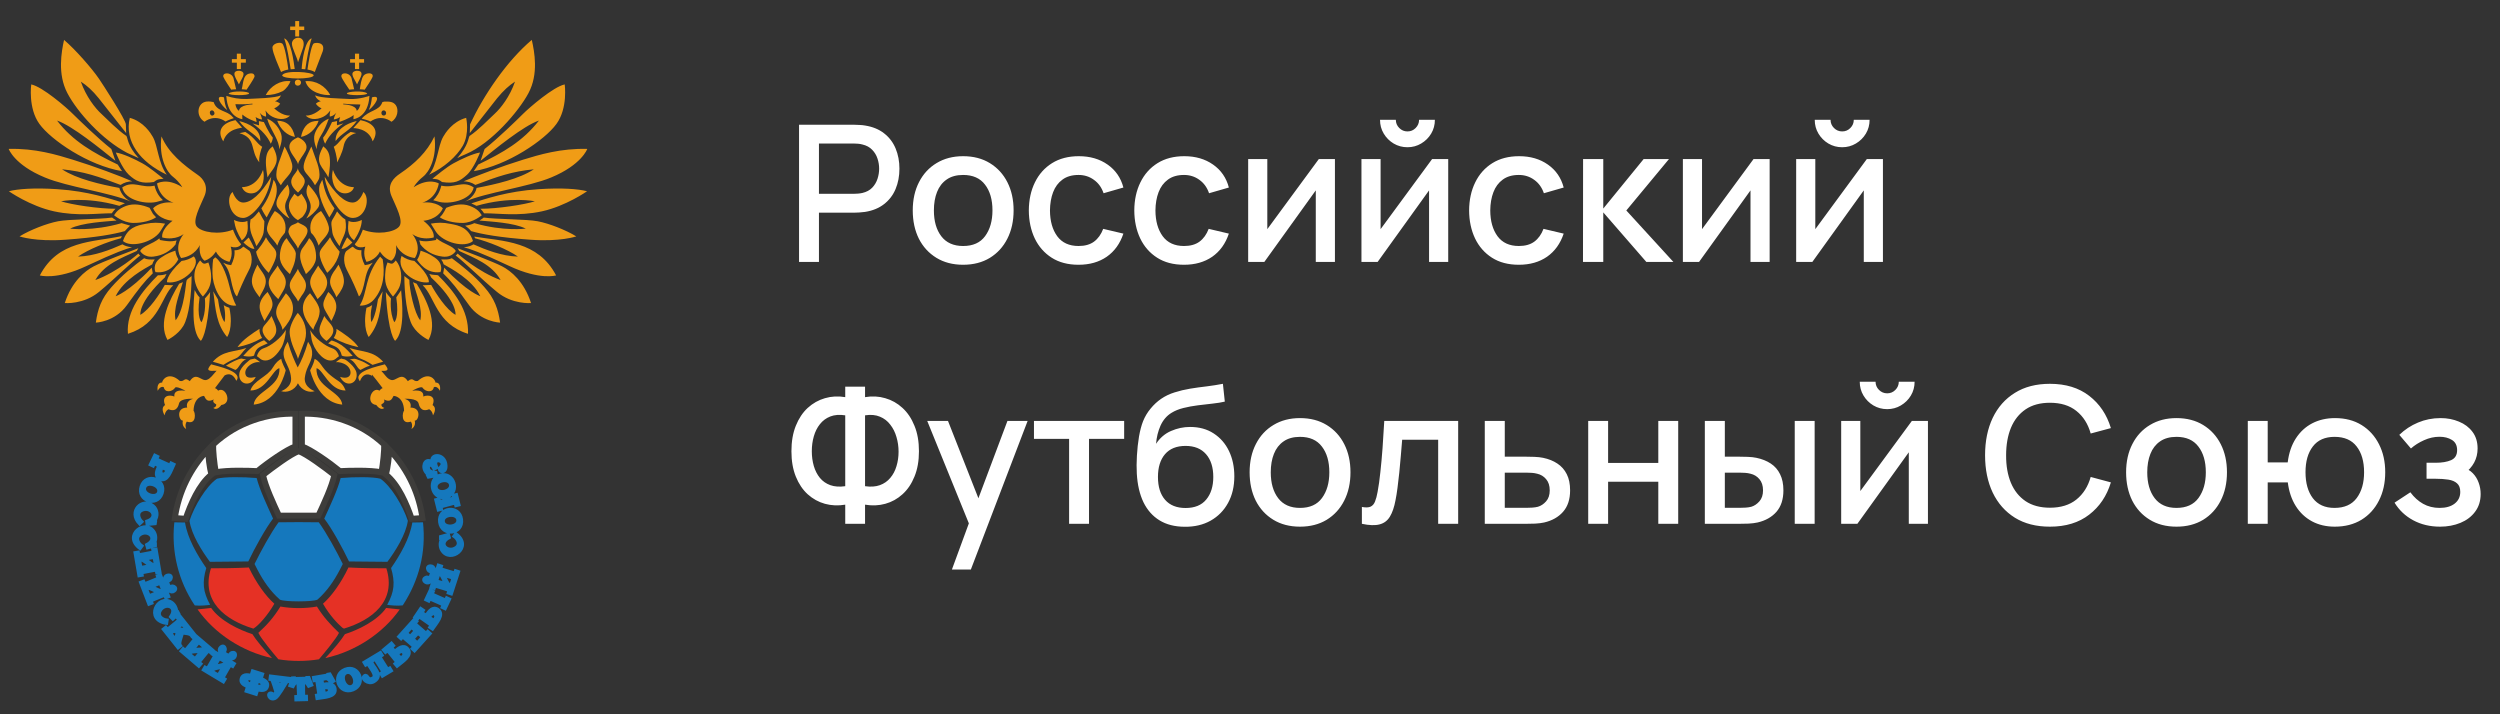 <?xml version="1.0" encoding="UTF-8"?> <svg xmlns="http://www.w3.org/2000/svg" width="210" height="60" viewBox="0 0 210 60" fill="none"><rect x="0" y="0" width="210" height="60" fill="#333333" stroke="none"/><path d="M67.12 22V10.48H71.776C71.888 10.48 72.027 10.485 72.192 10.496C72.357 10.501 72.515 10.517 72.664 10.544C73.304 10.645 73.837 10.864 74.264 11.2C74.696 11.536 75.019 11.96 75.232 12.472C75.445 12.984 75.552 13.549 75.552 14.168C75.552 14.792 75.445 15.36 75.232 15.872C75.019 16.384 74.696 16.808 74.264 17.144C73.837 17.48 73.304 17.699 72.664 17.8C72.515 17.821 72.355 17.837 72.184 17.848C72.019 17.859 71.883 17.864 71.776 17.864H68.792V22H67.12ZM68.792 16.28H71.712C71.819 16.28 71.936 16.275 72.064 16.264C72.197 16.253 72.323 16.235 72.44 16.208C72.781 16.128 73.056 15.981 73.264 15.768C73.472 15.549 73.621 15.299 73.712 15.016C73.803 14.733 73.848 14.451 73.848 14.168C73.848 13.885 73.803 13.605 73.712 13.328C73.621 13.045 73.472 12.797 73.264 12.584C73.056 12.365 72.781 12.216 72.44 12.136C72.323 12.104 72.197 12.083 72.064 12.072C71.936 12.061 71.819 12.056 71.712 12.056H68.792V16.28ZM80.903 22.24C80.039 22.24 79.29 22.045 78.655 21.656C78.021 21.267 77.53 20.731 77.183 20.048C76.842 19.36 76.671 18.568 76.671 17.672C76.671 16.771 76.847 15.979 77.199 15.296C77.551 14.608 78.045 14.075 78.679 13.696C79.314 13.312 80.055 13.12 80.903 13.12C81.767 13.12 82.517 13.315 83.151 13.704C83.786 14.093 84.277 14.629 84.623 15.312C84.97 15.995 85.143 16.781 85.143 17.672C85.143 18.573 84.967 19.368 84.615 20.056C84.269 20.739 83.778 21.275 83.143 21.664C82.509 22.048 81.762 22.24 80.903 22.24ZM80.903 20.664C81.73 20.664 82.346 20.387 82.751 19.832C83.162 19.272 83.367 18.552 83.367 17.672C83.367 16.771 83.159 16.051 82.743 15.512C82.333 14.968 81.719 14.696 80.903 14.696C80.343 14.696 79.882 14.824 79.519 15.08C79.157 15.331 78.887 15.68 78.711 16.128C78.535 16.571 78.447 17.085 78.447 17.672C78.447 18.579 78.655 19.304 79.071 19.848C79.487 20.392 80.098 20.664 80.903 20.664ZM90.597 22.24C89.712 22.24 88.96 22.043 88.341 21.648C87.723 21.253 87.248 20.712 86.917 20.024C86.592 19.336 86.427 18.555 86.421 17.68C86.427 16.789 86.597 16.003 86.933 15.32C87.269 14.632 87.749 14.093 88.373 13.704C88.997 13.315 89.747 13.12 90.621 13.12C91.565 13.12 92.371 13.355 93.037 13.824C93.709 14.293 94.152 14.936 94.365 15.752L92.701 16.232C92.536 15.747 92.264 15.371 91.885 15.104C91.512 14.832 91.083 14.696 90.597 14.696C90.048 14.696 89.597 14.827 89.245 15.088C88.893 15.344 88.632 15.696 88.461 16.144C88.291 16.592 88.203 17.104 88.197 17.68C88.203 18.571 88.405 19.291 88.805 19.84C89.211 20.389 89.808 20.664 90.597 20.664C91.136 20.664 91.571 20.541 91.901 20.296C92.237 20.045 92.493 19.688 92.669 19.224L94.365 19.624C94.083 20.467 93.616 21.115 92.965 21.568C92.315 22.016 91.525 22.24 90.597 22.24ZM99.457 22.24C98.571 22.24 97.819 22.043 97.201 21.648C96.582 21.253 96.107 20.712 95.777 20.024C95.451 19.336 95.286 18.555 95.281 17.68C95.286 16.789 95.457 16.003 95.793 15.32C96.129 14.632 96.609 14.093 97.233 13.704C97.857 13.315 98.606 13.12 99.481 13.12C100.425 13.12 101.23 13.355 101.897 13.824C102.569 14.293 103.011 14.936 103.225 15.752L101.561 16.232C101.395 15.747 101.123 15.371 100.745 15.104C100.371 14.832 99.942 14.696 99.457 14.696C98.907 14.696 98.457 14.827 98.105 15.088C97.753 15.344 97.491 15.696 97.321 16.144C97.15 16.592 97.062 17.104 97.057 17.68C97.062 18.571 97.265 19.291 97.665 19.84C98.07 20.389 98.667 20.664 99.457 20.664C99.995 20.664 100.43 20.541 100.761 20.296C101.097 20.045 101.353 19.688 101.529 19.224L103.225 19.624C102.942 20.467 102.475 21.115 101.825 21.568C101.174 22.016 100.385 22.24 99.457 22.24ZM112.134 13.36V22H110.526V15.992L106.206 22H104.846V13.36H106.454V19.248L110.782 13.36H112.134ZM118.226 12.368C117.805 12.368 117.418 12.264 117.066 12.056C116.719 11.848 116.442 11.571 116.234 11.224C116.026 10.877 115.922 10.491 115.922 10.064H117.25C117.25 10.331 117.346 10.56 117.538 10.752C117.73 10.944 117.959 11.04 118.226 11.04C118.498 11.04 118.727 10.944 118.914 10.752C119.106 10.56 119.202 10.331 119.202 10.064H120.53C120.53 10.491 120.426 10.877 120.218 11.224C120.01 11.571 119.73 11.848 119.378 12.056C119.031 12.264 118.647 12.368 118.226 12.368ZM121.65 13.36V22H120.042V15.992L115.722 22H114.362V13.36H115.97V19.248L120.298 13.36H121.65ZM127.582 22.24C126.696 22.24 125.944 22.043 125.326 21.648C124.707 21.253 124.232 20.712 123.902 20.024C123.576 19.336 123.411 18.555 123.406 17.68C123.411 16.789 123.582 16.003 123.918 15.32C124.254 14.632 124.734 14.093 125.358 13.704C125.982 13.315 126.731 13.12 127.606 13.12C128.55 13.12 129.355 13.355 130.022 13.824C130.694 14.293 131.136 14.936 131.35 15.752L129.686 16.232C129.52 15.747 129.248 15.371 128.87 15.104C128.496 14.832 128.067 14.696 127.582 14.696C127.032 14.696 126.582 14.827 126.23 15.088C125.878 15.344 125.616 15.696 125.446 16.144C125.275 16.592 125.187 17.104 125.182 17.68C125.187 18.571 125.39 19.291 125.79 19.84C126.195 20.389 126.792 20.664 127.582 20.664C128.12 20.664 128.555 20.541 128.886 20.296C129.222 20.045 129.478 19.688 129.654 19.224L131.35 19.624C131.067 20.467 130.6 21.115 129.95 21.568C129.299 22.016 128.51 22.24 127.582 22.24ZM132.971 22L132.979 13.36H134.675V17.52L138.067 13.36H140.195L136.611 17.68L140.563 22H138.291L134.675 17.84V22H132.971ZM148.65 13.36V22H147.042V15.992L142.722 22H141.362V13.36H142.97V19.248L147.298 13.36H148.65ZM154.742 12.368C154.32 12.368 153.934 12.264 153.582 12.056C153.235 11.848 152.958 11.571 152.75 11.224C152.542 10.877 152.438 10.491 152.438 10.064H153.766C153.766 10.331 153.862 10.56 154.054 10.752C154.246 10.944 154.475 11.04 154.742 11.04C155.014 11.04 155.243 10.944 155.43 10.752C155.622 10.56 155.718 10.331 155.718 10.064H157.046C157.046 10.491 156.942 10.877 156.734 11.224C156.526 11.571 156.246 11.848 155.894 12.056C155.547 12.264 155.163 12.368 154.742 12.368ZM158.166 13.36V22H156.558V15.992L152.238 22H150.878V13.36H152.486V19.248L156.814 13.36H158.166ZM71 44V42.392C70.408 42.493 69.84 42.469 69.296 42.32C68.757 42.171 68.275 41.904 67.848 41.52C67.427 41.136 67.093 40.64 66.848 40.032C66.603 39.424 66.48 38.715 66.48 37.904C66.48 37.088 66.603 36.376 66.848 35.768C67.093 35.155 67.427 34.653 67.848 34.264C68.275 33.875 68.757 33.603 69.296 33.448C69.84 33.288 70.408 33.259 71 33.36V32.48H72.664V33.36C73.256 33.259 73.821 33.288 74.36 33.448C74.904 33.603 75.387 33.875 75.808 34.264C76.235 34.653 76.571 35.155 76.816 35.768C77.067 36.376 77.192 37.088 77.192 37.904C77.192 38.715 77.067 39.424 76.816 40.032C76.571 40.64 76.235 41.136 75.808 41.52C75.387 41.904 74.904 42.171 74.36 42.32C73.821 42.469 73.256 42.493 72.664 42.392V44H71ZM71 40.84V34.888C70.52 34.813 70.101 34.845 69.744 34.984C69.392 35.123 69.101 35.339 68.872 35.632C68.643 35.92 68.472 36.261 68.36 36.656C68.248 37.045 68.192 37.461 68.192 37.904C68.192 38.341 68.248 38.755 68.36 39.144C68.472 39.528 68.643 39.861 68.872 40.144C69.101 40.421 69.392 40.624 69.744 40.752C70.101 40.88 70.52 40.909 71 40.84ZM72.664 40.84C73.144 40.909 73.56 40.88 73.912 40.752C74.264 40.624 74.555 40.421 74.784 40.144C75.019 39.867 75.192 39.539 75.304 39.16C75.421 38.776 75.48 38.371 75.48 37.944C75.48 37.517 75.421 37.107 75.304 36.712C75.192 36.317 75.019 35.971 74.784 35.672C74.555 35.368 74.264 35.144 73.912 35C73.56 34.851 73.144 34.813 72.664 34.888V40.84ZM79.96 47.84L81.632 43.288L81.656 44.632L77.888 35.36H79.632L82.448 42.52H81.936L84.624 35.36H86.32L81.552 47.84H79.96ZM89.805 44V36.864H86.853V35.36H94.429V36.864H91.477V44H89.805ZM99.5 44.248C98.679 44.243 97.98 44.064 97.404 43.712C96.828 43.36 96.377 42.853 96.052 42.192C95.732 41.525 95.546 40.723 95.492 39.784C95.466 39.331 95.468 38.829 95.5 38.28C95.532 37.725 95.591 37.189 95.676 36.672C95.767 36.155 95.882 35.723 96.02 35.376C96.175 34.992 96.385 34.64 96.652 34.32C96.919 33.995 97.212 33.723 97.532 33.504C97.874 33.269 98.252 33.088 98.668 32.96C99.084 32.827 99.519 32.723 99.972 32.648C100.431 32.573 100.892 32.509 101.356 32.456C101.825 32.397 102.281 32.325 102.724 32.24L102.884 33.736C102.591 33.805 102.244 33.861 101.844 33.904C101.449 33.947 101.039 33.995 100.612 34.048C100.191 34.101 99.788 34.176 99.404 34.272C99.02 34.368 98.687 34.504 98.404 34.68C98.004 34.925 97.698 35.283 97.484 35.752C97.276 36.221 97.151 36.731 97.108 37.28C97.439 36.779 97.86 36.419 98.372 36.2C98.884 35.976 99.415 35.864 99.964 35.864C100.732 35.864 101.393 36.045 101.948 36.408C102.508 36.771 102.937 37.264 103.236 37.888C103.535 38.512 103.684 39.219 103.684 40.008C103.684 40.861 103.508 41.608 103.156 42.248C102.809 42.883 102.321 43.379 101.692 43.736C101.063 44.088 100.332 44.259 99.5 44.248ZM99.588 42.672C100.356 42.672 100.935 42.435 101.324 41.96C101.719 41.485 101.916 40.853 101.916 40.064C101.916 39.253 101.713 38.616 101.308 38.152C100.903 37.688 100.329 37.456 99.588 37.456C98.836 37.456 98.26 37.688 97.86 38.152C97.466 38.616 97.268 39.253 97.268 40.064C97.268 40.885 97.468 41.525 97.868 41.984C98.268 42.443 98.841 42.672 99.588 42.672ZM109.2 44.24C108.336 44.24 107.587 44.045 106.952 43.656C106.317 43.267 105.827 42.731 105.48 42.048C105.139 41.36 104.968 40.568 104.968 39.672C104.968 38.771 105.144 37.979 105.496 37.296C105.848 36.608 106.341 36.075 106.976 35.696C107.611 35.312 108.352 35.12 109.2 35.12C110.064 35.12 110.813 35.315 111.448 35.704C112.083 36.093 112.573 36.629 112.92 37.312C113.267 37.995 113.44 38.781 113.44 39.672C113.44 40.573 113.264 41.368 112.912 42.056C112.565 42.739 112.075 43.275 111.44 43.664C110.805 44.048 110.059 44.24 109.2 44.24ZM109.2 42.664C110.027 42.664 110.643 42.387 111.048 41.832C111.459 41.272 111.664 40.552 111.664 39.672C111.664 38.771 111.456 38.051 111.04 37.512C110.629 36.968 110.016 36.696 109.2 36.696C108.64 36.696 108.179 36.824 107.816 37.08C107.453 37.331 107.184 37.68 107.008 38.128C106.832 38.571 106.744 39.085 106.744 39.672C106.744 40.579 106.952 41.304 107.368 41.848C107.784 42.392 108.395 42.664 109.2 42.664ZM114.398 44V42.584C114.718 42.643 114.961 42.635 115.126 42.56C115.297 42.48 115.422 42.336 115.502 42.128C115.587 41.92 115.659 41.651 115.718 41.32C115.809 40.835 115.886 40.283 115.95 39.664C116.019 39.04 116.081 38.365 116.134 37.64C116.187 36.915 116.235 36.155 116.278 35.36H122.486V44H120.806V36.936H117.782C117.75 37.357 117.713 37.805 117.67 38.28C117.633 38.749 117.59 39.216 117.542 39.68C117.494 40.144 117.443 40.579 117.39 40.984C117.337 41.389 117.281 41.736 117.222 42.024C117.115 42.6 116.958 43.059 116.75 43.4C116.547 43.736 116.259 43.952 115.886 44.048C115.513 44.149 115.017 44.133 114.398 44ZM124.721 44V35.36H126.401V38.36H128.105C128.351 38.36 128.612 38.365 128.889 38.376C129.172 38.387 129.415 38.413 129.617 38.456C130.081 38.552 130.481 38.712 130.817 38.936C131.159 39.16 131.423 39.459 131.609 39.832C131.796 40.2 131.889 40.653 131.889 41.192C131.889 41.944 131.692 42.544 131.297 42.992C130.908 43.435 130.38 43.733 129.713 43.888C129.5 43.936 129.247 43.968 128.953 43.984C128.665 43.995 128.401 44 128.161 44H124.721ZM126.401 42.656H128.257C128.391 42.656 128.543 42.651 128.713 42.64C128.884 42.629 129.041 42.605 129.185 42.568C129.441 42.493 129.671 42.341 129.873 42.112C130.076 41.883 130.177 41.576 130.177 41.192C130.177 40.797 130.076 40.483 129.873 40.248C129.676 40.013 129.425 39.861 129.121 39.792C128.977 39.755 128.831 39.731 128.681 39.72C128.532 39.709 128.391 39.704 128.257 39.704H126.401V42.656ZM133.409 44V35.36H135.081V38.888H139.297V35.36H140.969V44H139.297V40.464H135.081V44H133.409ZM143.206 44V35.36H144.886V38.36H146.022C146.267 38.36 146.531 38.365 146.814 38.376C147.096 38.387 147.336 38.413 147.534 38.456C147.998 38.552 148.4 38.712 148.742 38.936C149.083 39.16 149.344 39.459 149.526 39.832C149.712 40.2 149.806 40.653 149.806 41.192C149.806 41.944 149.611 42.544 149.222 42.992C148.832 43.435 148.304 43.733 147.638 43.888C147.424 43.936 147.171 43.968 146.878 43.984C146.59 43.995 146.323 44 146.078 44H143.206ZM144.886 42.656H146.174C146.312 42.656 146.467 42.651 146.638 42.64C146.808 42.629 146.966 42.605 147.11 42.568C147.36 42.493 147.587 42.341 147.79 42.112C147.992 41.883 148.094 41.576 148.094 41.192C148.094 40.797 147.992 40.483 147.79 40.248C147.592 40.013 147.342 39.861 147.038 39.792C146.899 39.755 146.752 39.731 146.598 39.72C146.448 39.709 146.307 39.704 146.174 39.704H144.886V42.656ZM150.758 44V35.36H152.43V44H150.758ZM158.523 34.368C158.102 34.368 157.715 34.264 157.363 34.056C157.016 33.848 156.739 33.571 156.531 33.224C156.323 32.877 156.219 32.491 156.219 32.064H157.547C157.547 32.331 157.643 32.56 157.835 32.752C158.027 32.944 158.256 33.04 158.523 33.04C158.795 33.04 159.024 32.944 159.211 32.752C159.403 32.56 159.499 32.331 159.499 32.064H160.827C160.827 32.491 160.723 32.877 160.515 33.224C160.307 33.571 160.027 33.848 159.675 34.056C159.328 34.264 158.944 34.368 158.523 34.368ZM161.947 35.36V44H160.339V37.992L156.019 44H154.659V35.36H156.267V41.248L160.595 35.36H161.947ZM172.194 44.24C171.042 44.24 170.06 43.989 169.25 43.488C168.439 42.981 167.818 42.277 167.386 41.376C166.959 40.475 166.746 39.429 166.746 38.24C166.746 37.051 166.959 36.005 167.386 35.104C167.818 34.203 168.439 33.501 169.25 33C170.06 32.493 171.042 32.24 172.194 32.24C173.522 32.24 174.62 32.576 175.49 33.248C176.364 33.92 176.972 34.824 177.314 35.96L175.618 36.416C175.394 35.611 174.994 34.979 174.418 34.52C173.847 34.061 173.106 33.832 172.194 33.832C171.378 33.832 170.698 34.016 170.154 34.384C169.61 34.752 169.199 35.267 168.922 35.928C168.65 36.589 168.514 37.36 168.514 38.24C168.508 39.12 168.642 39.891 168.914 40.552C169.191 41.213 169.602 41.728 170.146 42.096C170.695 42.464 171.378 42.648 172.194 42.648C173.106 42.648 173.847 42.419 174.418 41.96C174.994 41.496 175.394 40.864 175.618 40.064L177.314 40.52C176.972 41.656 176.364 42.56 175.49 43.232C174.62 43.904 173.522 44.24 172.194 44.24ZM182.825 44.24C181.961 44.24 181.212 44.045 180.577 43.656C179.942 43.267 179.452 42.731 179.105 42.048C178.764 41.36 178.593 40.568 178.593 39.672C178.593 38.771 178.769 37.979 179.121 37.296C179.473 36.608 179.966 36.075 180.601 35.696C181.236 35.312 181.977 35.12 182.825 35.12C183.689 35.12 184.438 35.315 185.073 35.704C185.708 36.093 186.198 36.629 186.545 37.312C186.892 37.995 187.065 38.781 187.065 39.672C187.065 40.573 186.889 41.368 186.537 42.056C186.19 42.739 185.7 43.275 185.065 43.664C184.43 44.048 183.684 44.24 182.825 44.24ZM182.825 42.664C183.652 42.664 184.268 42.387 184.673 41.832C185.084 41.272 185.289 40.552 185.289 39.672C185.289 38.771 185.081 38.051 184.665 37.512C184.254 36.968 183.641 36.696 182.825 36.696C182.265 36.696 181.804 36.824 181.441 37.08C181.078 37.331 180.809 37.68 180.633 38.128C180.457 38.571 180.369 39.085 180.369 39.672C180.369 40.579 180.577 41.304 180.993 41.848C181.409 42.392 182.02 42.664 182.825 42.664ZM196.119 44.24C195.404 44.24 194.767 44.091 194.207 43.792C193.652 43.493 193.199 43.067 192.847 42.512C192.495 41.952 192.271 41.288 192.175 40.52H190.487V44H188.815V35.36H190.487V38.84H192.167C192.263 38.056 192.49 37.387 192.847 36.832C193.204 36.277 193.663 35.853 194.223 35.56C194.788 35.267 195.428 35.12 196.143 35.12C197.002 35.12 197.746 35.315 198.375 35.704C199.004 36.093 199.492 36.632 199.839 37.32C200.186 38.003 200.359 38.784 200.359 39.664C200.359 40.565 200.183 41.36 199.831 42.048C199.484 42.736 198.994 43.275 198.359 43.664C197.724 44.048 196.978 44.24 196.119 44.24ZM196.095 42.664C196.932 42.664 197.556 42.387 197.967 41.832C198.378 41.277 198.583 40.557 198.583 39.672C198.583 38.76 198.375 38.037 197.959 37.504C197.548 36.965 196.93 36.696 196.103 36.696C195.298 36.696 194.69 36.965 194.279 37.504C193.868 38.037 193.663 38.757 193.663 39.664C193.663 40.576 193.868 41.304 194.279 41.848C194.695 42.392 195.3 42.664 196.095 42.664ZM204.966 44.24C204.128 44.24 203.376 44.061 202.71 43.704C202.048 43.347 201.526 42.853 201.142 42.224L202.47 41.352C202.779 41.768 203.136 42.091 203.542 42.32C203.952 42.549 204.414 42.664 204.926 42.664C205.459 42.664 205.88 42.544 206.19 42.304C206.504 42.059 206.662 41.731 206.662 41.32C206.662 40.995 206.571 40.755 206.39 40.6C206.214 40.44 205.968 40.336 205.654 40.288C205.344 40.24 204.992 40.216 204.598 40.216H203.83V38.872H204.598C205.12 38.872 205.55 38.8 205.886 38.656C206.227 38.507 206.398 38.227 206.398 37.816C206.398 37.416 206.251 37.128 205.958 36.952C205.67 36.776 205.326 36.688 204.926 36.688C204.478 36.688 204.043 36.784 203.622 36.976C203.2 37.163 202.832 37.395 202.518 37.672L201.542 36.528C202 36.085 202.523 35.741 203.11 35.496C203.702 35.245 204.336 35.12 205.014 35.12C205.568 35.12 206.08 35.219 206.55 35.416C207.024 35.608 207.403 35.893 207.686 36.272C207.974 36.651 208.118 37.117 208.118 37.672C208.118 38.104 208.022 38.499 207.83 38.856C207.638 39.213 207.344 39.539 206.95 39.832L206.902 39.264C207.227 39.365 207.499 39.528 207.718 39.752C207.936 39.976 208.099 40.24 208.206 40.544C208.318 40.843 208.374 41.16 208.374 41.496C208.374 42.077 208.219 42.573 207.91 42.984C207.606 43.395 207.195 43.707 206.678 43.92C206.16 44.133 205.59 44.24 204.966 44.24Z" fill="white"></path><path fill-rule="evenodd" clip-rule="evenodd" d="M22.937 43.563C22.317 44.361 21.379 46.068 20.858 47.161L17.634 47.193C16.95 46.272 16.082 44.9 15.917 43.743C16.334 42.49 17.318 40.841 18.223 40.212C18.83 40.048 20.35 40.052 21.558 40.154C21.801 41.12 22.494 42.591 22.937 43.563ZM25.09 43.859C25.616 43.86 26.128 43.864 26.777 43.873C27.458 44.809 28.278 46.33 28.794 47.374L28.545 47.863C28.055 48.799 27.46 49.671 26.661 50.372C26.273 50.564 23.901 50.563 23.515 50.372C22.716 49.671 22.12 48.799 21.63 47.863L21.381 47.374C21.897 46.329 22.718 44.809 23.399 43.873C24.047 43.864 24.565 43.86 25.09 43.859ZM14.644 43.875L15.541 43.889C15.755 45.232 16.562 46.612 17.326 47.717C16.977 48.911 17.045 49.701 17.651 50.807C17.464 50.835 16.794 50.909 16.361 50.855C14.976 48.791 14.378 46.331 14.644 43.875ZM33.83 50.853C33.398 50.911 32.715 50.835 32.524 50.807C33.131 49.701 33.199 48.911 32.85 47.717C33.614 46.612 34.422 45.232 34.634 43.889L35.532 43.875C35.804 46.416 35.194 48.765 33.83 50.853ZM27.238 43.563C27.683 42.591 28.375 41.12 28.617 40.154C29.827 40.052 31.346 40.048 31.952 40.212C32.858 40.841 33.842 42.49 34.26 43.743C34.094 44.9 33.226 46.272 32.541 47.193L29.317 47.161C28.797 46.069 27.858 44.36 27.238 43.563Z" fill="#1578BD"></path><path fill-rule="evenodd" clip-rule="evenodd" d="M25.09 37.901C25.753 38.13 27.291 39.278 28.083 39.901C27.869 40.904 27.21 42.302 26.742 43.315L23.433 43.315C22.965 42.302 22.307 40.904 22.093 39.901C22.883 39.277 24.426 38.13 25.09 37.901ZM34.675 40.705C35.069 41.585 35.347 42.529 35.486 43.516L34.582 43.578C34.173 42.374 33.472 40.706 32.418 39.864C32.564 39.33 32.705 38.249 32.685 37.752C33.504 38.609 34.179 39.602 34.675 40.705ZM32.268 37.34C32.292 37.735 32.18 39.032 32.034 39.67C31.072 39.48 29.333 39.536 28.549 39.574C27.652 38.836 26.083 37.74 25.36 37.499L25.36 34.756C27.587 34.688 30.211 35.414 32.268 37.34ZM17.907 37.34C17.883 37.735 17.995 39.032 18.141 39.67C19.102 39.48 20.842 39.536 21.626 39.574C22.523 38.836 24.091 37.74 24.815 37.499L24.816 34.756C22.586 34.688 19.966 35.414 17.907 37.34ZM17.49 37.758C17.472 38.257 17.612 39.332 17.758 39.864C16.703 40.706 16.002 42.375 15.593 43.578L14.688 43.517C15.005 41.298 16.015 39.303 17.49 37.758Z" fill="#FEFEFE" stroke="#3E3D3B" stroke-width="0.497"></path><path fill-rule="evenodd" clip-rule="evenodd" d="M35.785 50.37L36.149 49.592L36.37 49.695C36.23 49.991 36.363 49.929 37.298 50.362C37.446 50.431 37.466 50.361 37.524 50.234L37.745 50.337L37.382 51.115L37.161 51.012C37.303 50.718 37.173 50.784 36.238 50.349C36.087 50.278 36.068 50.34 36.007 50.474L35.785 50.37ZM37.023 45.263V45.084L37.656 44.911L37.724 45.146C36.731 45.664 37.633 46.499 38.319 45.997C38.701 45.718 38.459 45.26 38.149 45.042L38.295 44.847C39.783 45.935 37.8 47.39 37.109 46.195C36.96 45.937 36.955 45.561 37.099 45.306L37.023 45.263ZM37.221 43.806C37.299 44.425 38.552 44.288 38.475 43.666C38.4 43.056 37.15 43.198 37.221 43.806ZM36.944 43.846C36.791 42.599 38.6 42.388 38.754 43.636C38.908 44.881 37.099 45.097 36.944 43.846ZM36.626 40.975C36.777 41.581 38.004 41.291 37.852 40.682C37.704 40.085 36.477 40.382 36.626 40.975ZM37.568 41.722L37.628 41.959C37.953 41.878 38.176 41.945 38.093 41.624L38.33 41.565L38.538 42.399L38.302 42.458C38.221 42.133 38.128 42.288 37.179 42.521C37.009 42.562 37.028 42.617 37.066 42.766L36.83 42.825L36.621 41.991L36.858 41.931C36.934 42.236 37.099 42.091 37.36 42.026L37.298 41.779C36.23 41.868 35.911 40.192 37.011 39.917C38.144 39.634 38.642 41.354 37.568 41.722ZM33.664 55.307L33.343 54.925C33.905 54.451 33.957 54.925 33.938 55.009C33.913 55.12 33.758 55.229 33.664 55.307ZM33.355 55.944C33.775 55.591 34.696 55.054 34.239 54.508C33.906 54.112 33.475 54.455 33.166 54.714C32.991 54.505 32.795 54.431 33.036 54.229L32.88 54.043L32.222 54.594L32.379 54.781C32.631 54.567 32.614 54.734 33.258 55.502C33.366 55.63 33.309 55.663 33.198 55.757L33.355 55.944ZM36.445 52.129L36.031 51.85C36.444 51.237 36.621 51.684 36.626 51.767C36.633 51.881 36.514 52.028 36.445 52.129ZM36.323 52.826C36.63 52.37 37.367 51.601 36.776 51.203C36.348 50.914 36.028 51.361 35.803 51.696C35.576 51.543 35.369 51.527 35.544 51.266L35.343 51.129L34.863 51.841L35.065 51.978C35.245 51.704 35.273 51.864 36.109 52.427C36.247 52.521 36.202 52.57 36.121 52.69L36.323 52.826ZM21.507 57.613C22.113 57.806 22.087 57.423 21.936 57.301L21.643 57.181L21.507 57.613ZM21.718 56.944C22.071 57.055 22.586 57.229 22.446 57.678C22.302 58.14 21.768 57.968 21.429 57.863C21.378 58.024 21.447 58.031 21.584 58.074L21.511 58.307L20.692 58.049L20.765 57.816C20.908 57.861 20.966 57.889 21.013 57.731C20.671 57.624 20.14 57.458 20.284 56.996C20.424 56.547 20.953 56.703 21.303 56.813C21.353 56.655 21.288 56.645 21.149 56.601L21.222 56.369L22.04 56.627L21.967 56.859C21.828 56.815 21.766 56.786 21.718 56.944ZM21.091 57.483L21.228 57.051C20.555 56.842 20.615 57.331 20.94 57.434L21.091 57.483ZM36.229 49.328L36.495 48.51L36.727 48.585C36.625 48.901 36.806 48.836 37.44 49.042C37.188 48.565 36.964 47.865 36.792 48.383L36.561 48.307L36.828 47.488L37.059 47.563C36.956 47.878 37.092 47.795 38.051 48.108C38.215 48.161 38.221 48.105 38.271 47.956L38.502 48.032L38.237 48.852L38.005 48.776C38.108 48.459 37.916 48.522 37.271 48.312C37.487 48.721 37.761 49.521 37.938 48.979L38.17 49.054L37.905 49.872L37.672 49.797C37.774 49.489 37.639 49.562 36.687 49.255C36.52 49.201 36.509 49.257 36.461 49.404L36.229 49.328ZM36.273 48.037C36.277 47.992 36.273 47.944 36.26 47.892C36.106 48.271 35.649 47.548 36.168 47.551C36.866 47.556 36.302 49.298 35.732 48.894C35.31 48.594 36.104 48.273 36.006 48.673C36.15 48.55 36.253 48.221 36.273 48.037ZM33.51 53.477L34.085 52.838L34.266 53.001C34.056 53.235 34.268 53.29 34.469 53.47L34.898 52.994C34.685 52.802 34.627 52.602 34.409 52.842L34.228 52.679L34.805 52.038L34.986 52.201C34.768 52.444 34.904 52.417 35.67 53.103C35.798 53.217 35.828 53.172 35.932 53.054L36.114 53.217L35.536 53.857L35.356 53.695C35.576 53.445 35.345 53.397 35.103 53.178L34.673 53.654C34.919 53.876 34.989 54.101 35.213 53.853L35.394 54.016L34.818 54.656L34.638 54.492C34.857 54.248 34.694 54.259 33.958 53.596C33.828 53.479 33.795 53.525 33.691 53.64L33.51 53.477ZM30.597 55.644L31.955 54.828L32.081 55.037C31.794 55.209 31.958 55.24 32.478 56.109C32.562 56.25 32.617 56.201 32.737 56.129L32.863 56.337L32.127 56.78L32.001 56.571C32.285 56.402 32.135 56.385 31.607 55.506C31.473 55.283 31.208 55.555 31.218 55.613C31.282 56.003 32.282 56.722 31.409 57.246C30.913 57.545 30.288 56.974 30.632 56.769C30.901 56.609 30.854 57.249 31.338 56.957C31.659 56.763 31.186 56.217 30.969 55.857C30.894 55.733 30.827 55.79 30.722 55.853L30.597 55.644ZM29.095 56.496C28.514 56.723 28.962 57.903 29.545 57.674C30.118 57.449 29.664 56.271 29.095 56.496ZM28.987 56.236C30.155 55.775 30.814 57.474 29.643 57.936C28.475 58.397 27.816 56.698 28.987 56.236ZM27.232 58.264L27.148 57.771C27.86 57.648 27.687 58.071 27.618 58.144C27.541 58.228 27.351 58.243 27.232 58.264ZM26.348 56.919L26.389 57.159C26.715 57.105 26.614 57.228 26.783 58.226C26.811 58.39 26.744 58.391 26.602 58.415L26.642 58.656C27.187 58.563 28.248 58.567 28.131 57.865C28.046 57.355 27.499 57.432 27.102 57.499C27.034 57.099 26.921 57.069 27.339 56.998C27.543 56.964 27.681 57.155 27.805 57.322L28.023 57.201L27.704 56.629L27.539 56.657L27.527 56.719L26.348 56.919ZM24.57 56.96L24.737 56.956L24.756 57.014L25.749 56.988L25.769 56.928L25.937 56.924L26.171 57.535L25.939 57.624C25.829 57.421 25.474 57.055 25.481 57.33C25.507 58.443 25.4 58.516 25.723 58.507L25.73 58.751L24.872 58.773L24.865 58.53C25.198 58.517 25.071 58.413 25.044 57.327C25.039 57.106 24.732 57.383 24.602 57.658L24.369 57.583L24.57 56.96ZM22.729 56.805L23.51 56.901L23.481 57.143C23.187 57.105 23.35 57.296 23.468 57.717C23.692 57.338 23.906 57.196 23.58 57.155L23.61 56.913L24.285 56.996L24.256 57.238C24.131 57.224 24.124 57.217 24.059 57.317C23.886 57.581 23.372 58.512 23.124 58.64C22.62 58.9 22.391 58.185 22.775 58.233C23.028 58.264 22.915 58.583 23.194 58.132C23.146 57.989 22.901 57.108 22.805 57.066C22.791 57.06 22.756 57.054 22.699 57.047L22.729 56.805ZM35.7 39.526C35.773 39.676 35.847 39.747 35.966 39.83L35.916 39.9L35.995 40.062L36.639 39.94L36.597 39.699C35.524 39.67 36.075 38.583 36.429 39.308L36.465 39.381L36.684 39.275C36.215 38.313 37.569 38.703 37.022 39.235C36.659 39.588 37.482 39.902 37.446 39.117C37.396 38.025 36.043 38.082 36.331 38.865C35.834 38.404 35.445 39.007 35.7 39.526ZM14.059 39.473L13.608 39.257C13.289 39.92 13.76 39.852 13.837 39.812C13.939 39.76 14.006 39.583 14.059 39.473ZM14.597 39.015C14.356 39.518 14.069 40.535 13.427 40.228C12.961 40.005 13.185 39.501 13.36 39.139C13.115 39.021 12.992 38.849 12.858 39.133L12.638 39.028L13.009 38.254L13.229 38.359C13.088 38.656 13.229 38.593 14.146 39.032C14.296 39.105 14.315 39.039 14.378 38.91L14.597 39.015ZM13.336 41.355C13.529 40.763 12.334 40.355 12.14 40.952C11.951 41.536 13.142 41.936 13.336 41.355ZM13.603 41.438C13.214 42.632 11.485 42.055 11.875 40.86C12.266 39.666 13.995 40.241 13.603 41.438ZM18.008 54.756L18.744 55.199L18.619 55.408C18.335 55.238 18.356 55.431 18.014 56.001C18.514 55.868 19.276 55.798 18.802 55.519L18.928 55.309L19.667 55.753L19.542 55.962C19.26 55.793 19.31 55.931 18.787 56.806C18.699 56.954 18.751 56.973 18.885 57.054L18.76 57.263L18.02 56.819L18.146 56.61C18.431 56.783 18.415 56.579 18.763 56C18.321 56.118 17.474 56.206 17.963 56.5L17.837 56.709L17.101 56.266L17.226 56.057C17.512 56.23 17.47 56.055 17.976 55.219C18.066 55.069 18.014 55.045 17.882 54.965L18.008 54.756ZM19.257 55.089C19.298 55.103 19.346 55.11 19.401 55.11C19.075 54.872 19.874 54.595 19.753 55.096C19.588 55.778 18.02 54.83 18.543 54.369C18.934 54.025 19.061 54.88 18.697 54.687C18.782 54.854 19.082 55.03 19.257 55.089ZM16.373 53.352L17.028 53.91L16.87 54.095C16.618 53.88 16.607 54.074 16.175 54.58C16.694 54.531 17.45 54.59 17.032 54.234L17.19 54.048L17.846 54.608L17.687 54.794C17.434 54.576 17.459 54.738 16.804 55.502C16.693 55.631 16.74 55.662 16.86 55.762L16.701 55.948L16.047 55.388L16.204 55.202C16.459 55.418 16.471 55.221 16.913 54.702C16.466 54.745 15.605 54.693 16.042 55.063L15.884 55.249L15.23 54.691L15.389 54.505C15.635 54.722 15.627 54.55 16.266 53.802C16.38 53.67 16.333 53.637 16.216 53.536L16.373 53.352ZM15.111 51.76L15.646 52.432L15.455 52.583C15.248 52.323 15.171 52.535 14.843 52.795C15.438 52.886 15.826 53.048 15.597 52.761L15.787 52.609L16.284 53.233L16.093 53.384C15.935 53.189 15.552 53.197 15.32 53.154C15.185 53.659 14.984 54.037 15.153 54.25L14.962 54.401L14.409 53.706L14.6 53.554C14.81 53.822 14.784 53.531 14.917 53.079L14.572 53.012C14.387 53.159 14.293 53.169 14.458 53.377L14.268 53.528L13.733 52.856L13.924 52.704C14.124 52.955 14.129 52.817 14.929 52.175C15.055 52.073 15.01 52.023 14.92 51.911L15.111 51.76ZM14.91 51.38L14.994 51.539L14.517 51.988L14.346 51.813C14.983 50.892 13.792 50.575 13.421 51.342C13.215 51.766 13.644 52.059 14.019 52.104L13.983 52.346C12.157 52.08 13.227 49.868 14.397 50.598C14.65 50.756 14.83 51.086 14.823 51.38L14.91 51.38ZM13.466 48.3L13.774 49.103L13.547 49.19C13.429 48.881 13.327 49.046 12.706 49.285C13.191 49.492 13.819 49.901 13.623 49.389L13.851 49.302L14.16 50.107L13.932 50.194C13.816 49.886 13.766 50.03 12.818 50.395C12.658 50.457 12.687 50.505 12.743 50.651L12.516 50.738L12.207 49.933L12.434 49.846C12.553 50.157 12.661 49.989 13.296 49.745C12.88 49.567 12.152 49.113 12.358 49.646L12.13 49.734L11.822 48.931L12.05 48.844C12.165 49.147 12.225 49.006 13.157 48.645C13.32 48.582 13.294 48.532 13.239 48.388L13.466 48.3ZM14.244 49.327C14.268 49.364 14.302 49.399 14.345 49.432C14.222 49.036 15.036 49.316 14.63 49.638C14.084 50.073 13.428 48.364 14.124 48.32C14.638 48.287 14.231 49.036 14.05 48.665C14.017 48.849 14.141 49.173 14.244 49.327ZM13.094 46.142L13.239 46.989L12.999 47.03C12.941 46.702 12.806 46.846 12.154 46.958C12.588 47.255 13.127 47.781 13.034 47.24L13.274 47.2L13.42 48.049L13.18 48.09C13.121 47.757 13.035 47.906 12.047 48.069C11.879 48.097 11.897 48.152 11.924 48.305L11.684 48.346L11.539 47.496L11.779 47.455C11.835 47.784 11.974 47.64 12.643 47.525C12.274 47.272 11.644 46.68 11.743 47.245L11.502 47.286L11.358 46.438L11.598 46.397C11.651 46.714 11.727 46.593 12.722 46.419C12.894 46.389 12.88 46.335 12.854 46.183L13.094 46.142ZM13.034 45.648V45.827L12.401 45.999L12.334 45.764C13.329 45.246 12.424 44.411 11.739 44.912C11.358 45.191 11.599 45.648 11.908 45.867L11.762 46.062C10.276 44.966 12.264 43.522 12.95 44.716C13.099 44.975 13.102 45.35 12.959 45.606L13.034 45.648ZM13.051 43.796L13.021 43.974L12.369 44.038L12.341 43.796C13.406 43.451 12.658 42.477 11.895 42.857C11.473 43.068 11.635 43.561 11.904 43.827L11.729 43.995C10.732 42.973 11.953 41.767 12.855 42.496C13.225 42.794 13.278 43.375 12.983 43.743L13.051 43.796Z" fill="#1578BD" stroke="#1578BD" stroke-width="0.288"></path><path fill-rule="evenodd" clip-rule="evenodd" d="M21.285 52.804C21.737 52.537 22.505 51.657 23.045 50.712C22.32 50.068 21.529 48.981 20.904 47.668C19.817 47.731 18.441 47.737 17.719 47.737C16.853 50.512 18.936 52.09 21.285 52.804ZM17.737 51.067C17.737 51.067 17.01 51.155 16.595 51.189C18.038 53.228 20.343 54.734 22.849 55.279C22.165 54.55 21.496 53.751 21.203 53.27C20.052 52.899 18.486 52.139 17.737 51.067ZM28.756 52.725L28.891 52.804C31.24 52.09 33.322 50.513 32.455 47.737C31.733 47.737 30.358 47.731 29.271 47.668C28.647 48.981 27.855 50.068 27.131 50.712C27.679 51.672 28.365 52.395 28.756 52.725ZM32.437 51.067C31.69 52.139 30.122 52.899 28.971 53.27C28.679 53.751 28.01 54.551 27.326 55.279C29.823 54.736 32.146 53.224 33.58 51.189C33.165 51.155 32.437 51.067 32.437 51.067ZM26.622 50.949C25.655 51.125 24.52 51.124 23.553 50.949C22.97 51.909 22.378 52.537 21.699 53.16C21.959 53.686 22.933 54.851 23.383 55.38C23.939 55.471 24.508 55.518 25.089 55.518C25.669 55.518 26.236 55.471 26.791 55.381C27.241 54.852 28.217 53.686 28.477 53.16C27.792 52.501 27.151 51.814 26.622 50.949Z" fill="#E53125"></path><path fill-rule="evenodd" clip-rule="evenodd" d="M18.872 31.531C18.653 31.81 18.383 32.182 18.055 32.608C18.055 32.608 18.178 32.616 18.325 32.815C18.954 32.407 19.564 33.9 18.591 34.019C18.591 34.019 18.24 34.545 17.917 34.264C17.917 34.263 18.203 34.192 18.157 33.96C18.157 33.96 17.779 33.807 17.958 33.551C17.214 33.93 17.228 33.198 17.105 33.257C17.105 33.257 16.297 33.297 16.258 34.498C16.406 34.629 16.545 35.71 15.692 35.416C15.692 35.416 15.493 35.632 15.638 36.034C15.638 36.034 15.239 35.839 15.36 35.325C15.061 35.403 14.712 34.239 15.724 34.236C15.724 34.236 15.525 33.69 16.227 33.5C16.227 33.5 15.175 33.422 15.042 33.876C15.014 33.968 14.898 34.689 14.154 34.376C14.154 34.376 13.888 34.489 13.83 34.888C13.656 34.602 13.551 34.214 13.866 34.026C13.547 33.27 14.18 33.113 14.647 33.308C14.629 33.097 14.639 32.703 15.575 32.822C15.575 32.821 14.758 32.358 14.688 32.596C14.454 32.912 13.848 33.022 13.758 32.525C13.758 32.525 13.495 32.367 13.246 32.825C13.246 32.825 13.104 32.118 13.62 32.136C13.621 31.899 14.172 31.158 15.108 32.002C15.521 32.088 15.464 31.625 15.942 32.017C16.508 31.167 16.927 32.095 17.39 31.902C17.682 31.798 17.897 31.466 18.192 31.143C17.545 31.179 17.257 31.167 17.738 30.604C18.192 30.748 20.475 31.193 19.851 31.988C19.615 31.48 19.295 31.317 18.872 31.531ZM26.434 30.145C27.131 30.491 26.868 31.003 28.425 32.005C28.879 32.292 29.026 32.805 29.026 32.805C27.654 32.793 27.16 31.054 26.591 30.927C26.478 32.537 28.661 32.886 28.748 33.987C26.635 33.787 26.052 31.101 26.052 31.101C26.052 31.101 26.318 30.66 26.418 30.205L26.434 30.145ZM28.652 30.118L28.974 30.196C29.017 30.196 29.852 30.77 29.948 31.335C30.096 32.241 29.048 32.623 28.564 31.657C29.591 31.994 29.655 31.076 29.096 30.674C28.869 30.5 28.452 30.379 28.208 30.431C28.208 30.431 28.408 30.24 28.652 30.118ZM31.078 30.718C30.79 30.791 30.54 30.941 30.279 31.075C29.981 30.958 29.811 30.284 29.356 30.188C29.786 30.157 29.664 30.051 30.269 30.292C30.487 30.37 30.756 30.51 31.078 30.718ZM30.234 32.023C29.533 31.188 31.864 30.748 32.322 30.604C32.66 31.026 32.681 31.186 32.029 31.152C32.341 31.475 32.492 31.789 32.81 31.902C33.274 32.095 33.693 31.167 34.258 32.017C34.736 31.625 34.68 32.088 35.093 32.002C36.028 31.158 36.578 31.899 36.581 32.136C37.097 32.118 36.954 32.825 36.954 32.825C36.706 32.367 36.442 32.525 36.442 32.525C36.352 33.022 35.746 32.912 35.513 32.596C35.442 32.358 34.626 32.822 34.626 32.822C35.562 32.703 35.572 33.097 35.554 33.308C36.02 33.113 36.653 33.27 36.335 34.026C36.649 34.214 36.544 34.602 36.37 34.888C36.312 34.488 36.047 34.376 36.047 34.376C35.302 34.689 35.186 33.969 35.158 33.876C35.025 33.422 33.973 33.5 33.973 33.5C34.675 33.69 34.477 34.236 34.477 34.236C35.488 34.239 35.14 35.403 34.84 35.325C34.961 35.839 34.562 36.034 34.562 36.034C34.708 35.632 34.508 35.416 34.508 35.416C33.656 35.71 33.795 34.629 33.943 34.498C33.904 33.297 33.095 33.257 33.095 33.257C32.973 33.198 32.986 33.931 32.243 33.551C32.422 33.807 32.043 33.96 32.043 33.96C31.998 34.192 32.284 34.264 32.284 34.264C31.96 34.545 31.609 34.019 31.609 34.019C30.637 33.9 31.247 32.407 31.875 32.815C32.023 32.616 32.145 32.608 32.145 32.608C31.74 32.082 31.468 31.719 31.246 31.463C31.249 31.498 31.252 31.535 31.252 31.57C30.864 31.334 30.45 31.427 30.234 32.023ZM29.356 29.23C30.531 29.594 31.327 29.456 32.182 30.387C32.182 30.387 31.6 30.544 31.295 30.649C31.295 30.649 30.799 30.309 30.252 30.11C29.896 29.97 29.73 29.596 29.356 29.23ZM28.035 28.387C28.179 28.157 28.294 27.899 28.26 27.622C28.765 27.942 29.724 28.561 30.104 29.161C29.363 28.997 28.737 28.79 28.035 28.387ZM27.565 28.84L27.834 28.614C27.869 28.578 28.321 28.744 28.695 28.996C29.061 29.248 29.425 29.674 29.625 29.892C29.625 29.892 29.069 30.031 28.713 29.874C28.526 29.118 28.177 29.146 27.565 28.84ZM26.052 27.727C26.423 28.382 27.309 29.067 27.886 29.248C28.365 29.387 28.469 29.927 28.469 29.927C28.269 30.031 28.173 30.283 27.756 30.283C27.08 30.283 26.358 29.324 26.19 28.57L26.052 27.727ZM27.243 26.544C27.532 27.069 28.209 27.408 27.939 28.04C27.8 28.379 27.426 28.639 27.426 28.639C26.443 27.944 26.909 27.342 27.243 26.544ZM23.625 30.145C23.681 30.523 23.986 31.009 24 31.101C24 31.101 23.425 33.787 21.312 33.987C21.4 32.877 23.58 32.532 23.469 30.927C22.893 31.042 22.4 32.793 21.034 32.805C21.277 31.96 22.462 31.656 22.912 30.883C23.173 30.439 23.443 30.231 23.625 30.145ZM21.408 30.118C21.643 30.239 21.851 30.431 21.851 30.431C21.213 30.299 20.357 31.008 20.669 31.562C20.851 31.866 21.486 31.657 21.486 31.657C21.017 32.618 19.955 32.249 20.112 31.335C20.208 30.77 21.034 30.196 21.034 30.196L21.408 30.118ZM18.981 30.718C19.305 30.503 20.059 30.108 20.303 30.118C20.451 30.17 20.703 30.188 20.703 30.188C20.239 30.283 20.073 30.957 19.773 31.075L18.981 30.718ZM20.695 29.23C20.321 29.596 20.155 29.97 19.799 30.11C19.261 30.309 18.764 30.649 18.764 30.649C18.451 30.544 17.878 30.387 17.878 30.387C18.739 29.425 19.622 29.596 20.695 29.23ZM22.017 28.387C21.286 28.806 20.715 28.991 19.947 29.161C20.377 28.535 21.251 27.969 21.799 27.622C21.767 27.891 21.867 28.166 22.017 28.387ZM22.486 28.84C21.86 29.152 21.522 29.127 21.338 29.874C20.982 30.031 20.434 29.892 20.434 29.892C20.97 29.282 21.465 28.845 22.182 28.578L22.486 28.84ZM24.009 27.709C24.009 28.146 23.865 28.767 23.66 29.152C23.286 29.813 22.764 30.283 22.304 30.283C21.886 30.283 21.799 30.031 21.582 29.927C21.582 29.927 21.686 29.387 22.165 29.248C22.747 29.065 23.643 28.37 24.009 27.709ZM22.808 26.544C23.13 27.313 23.597 27.952 22.625 28.639C22.34 28.436 21.793 27.826 22.199 27.344C22.338 27.17 22.677 26.796 22.808 26.544ZM25.599 31.77C25.556 32.562 26.434 32.857 26.434 32.857C26.021 33.003 25.376 32.852 25.025 32.196C24.745 32.808 24.063 33.01 23.617 32.857C23.617 32.857 24.503 32.562 24.451 31.77C24.366 30.47 23.271 30.062 24.173 28.709C24.451 29.674 24.765 30.379 25.008 30.866C25.286 30.379 25.599 29.674 25.877 28.709C26.443 29.536 26.218 30.084 25.877 30.797C25.726 31.114 25.639 31.421 25.599 31.77ZM27.582 24.527C28.642 25.516 28.214 26.183 27.834 26.961C27.138 25.743 26.896 25.735 27.522 24.622L27.582 24.527ZM26.043 24.631C26.334 25.02 26.859 25.644 26.852 26.152C26.834 26.848 26.39 27.283 26.321 27.701C25.544 26.814 24.944 25.688 26.043 24.631ZM25.025 30.152C25 29.839 24.364 28.883 24.33 27.883C24.322 27.379 24.765 26.579 25.017 26.283C25.603 26.929 25.861 27.778 25.608 28.613L25.025 30.152ZM28.434 22.231C29.031 23.469 29.113 23.863 28.252 24.97C28.045 24.235 27.218 23.86 28.191 22.613L28.434 22.231ZM26.73 22.309C27.066 23.002 28.271 23.626 26.678 25.126C26.074 24.069 25.758 23.741 26.434 22.787L26.73 22.309ZM25.035 25.326C24.897 24.887 24.062 24.311 24.435 23.578C24.556 23.343 24.973 22.753 25.026 22.587C25.247 23.295 26.228 23.708 25.338 24.839L25.035 25.326ZM27.722 19.927C27.882 20.307 28.244 20.817 28.522 21.126C28.539 21.144 28.486 21.474 28.252 21.944C27.999 22.422 27.669 22.753 27.486 22.917C27.49 22.917 26.638 21.619 26.904 21.065C27.034 20.761 27.505 20.318 27.722 19.927ZM29.599 20.369C29.38 20.589 28.934 20.954 28.686 20.9C28.756 20.683 29.156 19.934 29.156 19.934L29.599 20.369ZM29.739 20.195C29.117 19.707 29.229 19.138 29.278 18.561C29.782 18.804 30.391 18.474 30.391 18.474C30.391 19.067 30.063 19.713 29.739 20.195ZM28.313 17.76C28.516 18.011 28.726 18.276 29.009 18.439C29.185 19.574 28.853 19.7 28.522 20.674C28.522 20.674 27.973 19.961 27.921 19.543C27.745 18.33 27.819 18.773 28.313 17.76ZM26.765 20.63C26.641 20.264 26.444 19.836 26.147 19.578C26.113 19.552 25.73 18.421 26.965 17.726C26.965 17.726 27.478 18.396 27.616 19.039C27.756 19.674 27.078 20.056 26.765 20.63ZM25.965 20.004C26.521 20.491 26.599 21.482 26.529 21.814C26.408 22.457 25.695 23.022 25.695 23.022C25.583 22.64 24.88 21.615 25.4 20.857C25.595 20.572 25.823 20.323 25.965 20.004ZM25.025 20.882C24.938 20.508 24.156 19.778 24.234 19.396C24.338 18.796 24.73 18.917 25.025 18.674C25.323 18.912 26.239 18.995 25.626 19.934C25.422 20.246 25.161 20.534 25.025 20.882ZM25.025 18.491C24.544 18.25 24.15 17.611 24.295 17.056C24.399 16.674 24.6 16.517 24.73 16.273C24.834 16.369 24.904 16.439 25.025 16.517C25.165 16.439 25.225 16.369 25.321 16.273C25.468 16.569 26.249 17.257 25.4 18.23L25.025 18.491ZM27.965 14.265C28.513 15.813 29.73 15.717 29.73 15.717C29.597 16.413 28.116 16.635 27.912 15.004C27.881 14.755 27.911 14.508 27.965 14.265ZM27.278 14.856C28.13 16.299 28.99 17.047 29.652 17.012C30.243 16.978 30.522 16.126 30.522 16.126C31.128 16.607 30.748 18.308 29.634 18.308C28.787 18.308 27.868 16.834 27.573 15.995C27.466 15.689 27.278 15.174 27.278 14.856ZM27.069 15.1C27.298 16.135 27.504 16.688 28.095 17.5C27.939 17.856 27.66 18.265 27.66 18.265C27.304 17.627 26.593 16.337 26.869 15.508L27.069 15.1ZM25.895 15.499C26.278 15.94 27.117 16.835 26.721 17.439C26.538 17.717 26.104 18.161 25.73 18.352C26.737 16.786 25.303 16.758 25.895 15.499ZM25.035 16.178C23.769 15.097 24.995 14.638 25.017 14.126C25.137 14.875 26.257 14.925 25.035 16.178ZM26.156 12.308C26.497 13.359 26.939 14.16 26.817 14.926C26.782 15.143 26.46 15.56 26.46 15.56C25.703 14.192 25.005 14.605 25.991 12.647L26.156 12.308ZM25.035 13.812C24.97 13.239 23.437 12.223 25.026 11.534C25.451 11.71 25.94 12.099 25.669 12.673C25.511 13.009 25.081 13.466 25.035 13.812ZM27.156 12.291C27.443 12.526 27.678 12.769 27.712 13.421C27.756 14.065 27.582 14.9 27.582 14.9C27.138 13.994 26.369 13.764 27.095 12.412L27.156 12.291ZM29.452 11.082L29.922 11.177C29.936 11.182 29.043 11.313 28.86 12.291C28.748 12.856 28.417 13.465 28.313 13.647C28.338 13.248 28.095 12.447 28.035 12.334C28.544 12.003 28.623 11.589 29.452 11.082ZM26.765 10.142C26.541 10.816 25.948 11.389 25.286 11.499C25.425 10.783 25.789 10.268 26.418 10.178L26.765 10.142ZM27.617 9.969C27.437 10.47 27.246 10.945 26.956 11.395C26.721 11.752 26.573 12.342 26.608 12.543C26.608 12.543 26.26 11.786 26.434 11.256C26.573 10.838 26.939 10.23 27.617 9.969ZM24.373 2.229H24.799V1.768H25.13V2.229H25.556V2.525H25.13V3.064H24.799V2.525H24.373V2.229ZM29.409 4.968H29.818V4.508H30.165V4.968H30.582V5.264H30.165V5.804H29.818V5.264H29.409V4.968ZM29.748 7.499C29.443 7.516 29.469 7.516 29.347 7.534C29.269 7.438 28.73 6.629 28.686 6.464C28.57 6.066 29.33 6.026 29.522 6.542L29.748 7.499ZM30.225 7.499C30.271 7.19 30.349 6.58 30.548 6.342C30.757 6.093 31.412 6.063 31.295 6.464C31.243 6.629 30.704 7.438 30.634 7.534C30.512 7.516 30.53 7.516 30.225 7.499ZM29.956 5.942C30.768 5.942 30.159 6.684 29.991 7.091C29.809 6.652 29.234 6.045 29.956 5.942ZM29.965 10.169C29.437 10.953 28.65 11.208 28.191 11.847C28.135 10.901 29.109 10.372 29.913 10.177L29.965 10.169ZM28.852 10.36C28.063 10.928 27.575 11.47 27.312 12.073C27.13 11.769 27.148 11.552 27.147 11.552C27.478 11.178 27.887 10.255 27.887 10.255C28.026 10.239 28.182 10.195 28.313 10.169C28.296 10.282 28.304 10.526 28.304 10.526L28.852 10.36ZM30.287 10.091C31.334 10.308 31.904 10.932 31.304 11.874C30.974 10.743 29.678 10.76 29.678 10.76L30.287 10.091ZM32.294 8.532C32.656 8.532 33.012 8.508 33.25 8.837C33.511 9.21 33.402 9.924 32.881 10.228C32.881 10.227 32.085 9.537 31.12 10.206C31.12 10.206 30.885 10.08 30.381 9.967C31.018 9.214 31.869 9.34 32.12 8.575L32.294 8.532ZM32.228 9.272C31.974 9.272 31.975 9.706 32.228 9.706C32.518 9.706 32.488 9.272 32.228 9.272ZM31.243 8.178C32.121 7.915 31.47 8.881 30.974 9.247C31.139 8.912 31.203 8.546 31.243 8.178ZM26.467 8.011C26.963 8.245 28.524 8.271 29.359 8.314C30.211 8.358 31.032 8.054 31.032 8.054C30.938 9.898 29.685 10.01 29.685 10.01L29.706 9.663C29.307 9.984 28.489 10.25 28.489 10.25C28.498 10.023 28.576 9.837 28.576 9.837C28.228 10.037 28.033 10.032 28.033 10.032C28.067 9.771 28.251 9.467 28.251 9.467C28.006 9.771 27.706 9.793 27.706 9.793C27.663 9.645 27.75 9.272 27.75 9.272C27.619 9.419 27.411 9.811 26.706 9.967C26.002 10.115 25.684 9.706 25.684 9.706C26.372 9.749 27.011 9.098 27.011 9.098C26.663 8.958 26.533 8.706 26.533 8.706C26.732 8.523 26.946 8.51 26.946 8.51C26.554 8.327 26.467 8.011 26.467 8.011ZM28.837 8.706V8.771C28.837 8.771 29.924 8.776 29.967 9.315C30.162 9.185 30.196 8.998 30.272 8.793C30.294 8.75 29.498 8.793 28.837 8.706ZM25.652 6.82C26.542 6.735 27.333 7.232 27.747 7.986C27.222 8.028 25.938 7.807 25.652 6.82ZM25.643 5.82L25.338 5.795C25.378 5.15 25.605 3.386 26.182 3.22C25.981 3.784 25.742 5.099 25.643 5.82ZM26.443 6.047C26.19 5.916 26.052 5.882 25.826 5.838C25.913 5.247 26.122 3.838 26.347 3.655C26.459 3.57 27.356 3.489 27.112 4.299L26.443 6.047ZM25.035 5.229C24.965 4.846 24.521 4.028 24.521 3.672C24.521 2.961 25.925 2.889 25.39 4.22L25.035 5.229ZM30.843 7.847C30.843 8.04 29.139 8.04 29.139 7.847C29.139 7.683 30.583 7.587 30.843 7.847ZM22.478 24.527C23.201 25.684 22.886 25.792 22.216 26.961C21.838 26.185 21.424 25.511 22.478 24.527ZM24.017 24.631C25.101 25.695 24.52 26.817 23.73 27.701C23.616 26.927 22.822 26.562 23.417 25.517L24.017 24.631ZM21.625 22.231C21.972 22.925 22.597 23.247 22.2 24.187C22.043 24.544 21.869 24.753 21.808 24.97C20.928 23.839 21.017 23.492 21.625 22.231ZM23.321 22.309C23.61 22.972 24.269 23.295 23.895 24.222C23.808 24.422 23.547 24.822 23.374 25.126C21.794 23.639 22.974 23.024 23.321 22.309ZM22.338 19.927C23.018 21.197 23.789 20.777 22.573 22.917C22.134 22.522 21.605 21.727 21.513 21.144C21.793 20.82 22.178 20.32 22.338 19.927ZM20.451 20.369L20.886 19.952C20.895 19.934 21.303 20.683 21.373 20.9C21.127 20.954 20.676 20.594 20.451 20.369ZM20.312 20.195C19.948 19.59 19.761 19.17 19.651 18.474C19.651 18.474 20.268 18.804 20.781 18.561C20.822 19.105 20.923 19.732 20.312 20.195ZM21.747 17.76C21.912 18.1 22.208 18.587 22.208 18.587C22.191 18.786 22.2 19.126 22.138 19.543C22.078 19.961 21.538 20.674 21.538 20.674C21.204 19.753 20.882 19.479 21.043 18.439C21.339 18.29 21.53 18 21.747 17.76ZM23.295 20.63C22.982 20.056 22.304 19.674 22.443 19.039C22.573 18.396 23.086 17.726 23.086 17.726C24.322 18.421 23.93 19.552 23.93 19.552C23.815 19.735 23.519 19.942 23.295 20.63ZM24.086 20.004C24.256 20.384 24.829 20.924 24.852 21.3C24.834 22.187 24.442 22.726 24.355 23.022C24.355 23.022 23.652 22.457 23.53 21.814C23.46 21.482 23.53 20.491 24.086 20.004ZM22.095 14.265C22.237 14.911 22.158 15.74 21.529 16.134C21.243 16.308 20.581 16.352 20.321 15.717C20.321 15.717 21.538 15.813 22.095 14.265ZM22.782 14.856C22.674 15.732 22.294 16.647 21.755 17.343C21.191 18.056 20.73 18.308 20.425 18.308C19.326 18.308 18.914 16.621 19.538 16.126C19.538 16.126 19.817 16.978 20.399 17.012C21.069 17.047 21.921 16.299 22.782 14.856ZM22.982 15.1C23.689 16.033 22.826 17.46 22.399 18.265C22.399 18.265 22.112 17.857 21.955 17.5C22.523 16.722 22.761 16.093 22.982 15.1ZM24.166 15.499C24.748 16.821 23.308 16.746 24.322 18.352C23.948 18.161 23.53 17.717 23.329 17.439C22.982 16.932 23.555 16.217 23.878 15.83L24.166 15.499ZM23.904 12.308C24.117 12.682 24.397 13.287 24.513 13.7C24.739 14.508 24.013 14.82 23.591 15.56C23.591 15.56 23.278 15.143 23.234 14.926C23.105 14.194 23.572 13.328 23.904 12.308ZM22.903 12.291C23.119 12.715 23.338 13.169 23.208 13.656C23.051 14.204 22.704 14.439 22.478 14.9C22.478 14.9 22.304 14.065 22.338 13.421C22.382 12.769 22.617 12.526 22.903 12.291ZM20.608 11.082C21.436 11.588 21.509 12.007 22.025 12.334C21.956 12.447 21.712 13.248 21.782 13.638C20.962 12.619 21.577 11.616 20.112 11.186L20.608 11.082ZM23.286 10.142C24.088 10.142 24.586 10.604 24.773 11.499C24.14 11.395 23.544 10.863 23.286 10.142ZM22.443 9.969C23.112 10.23 23.486 10.838 23.617 11.256C23.791 11.786 23.451 12.543 23.451 12.543C23.506 11.91 22.78 10.93 22.538 10.264L22.443 9.969ZM20.651 4.968V5.264H20.234V5.804H19.895V5.264H19.477V4.968H19.895V4.508H20.234V4.968H20.651ZM20.303 7.499C20.454 6.972 20.386 6.112 21.173 6.168C21.294 6.177 21.417 6.299 21.373 6.464C21.321 6.629 20.781 7.438 20.712 7.534C20.59 7.516 20.608 7.516 20.303 7.499ZM19.834 7.499C19.52 7.516 19.547 7.516 19.424 7.534C19.355 7.438 18.816 6.629 18.764 6.464C18.642 6.076 19.413 6.019 19.608 6.542L19.834 7.499ZM20.103 5.942C20.827 6.044 20.248 6.659 20.068 7.091C19.899 6.682 19.294 5.942 20.103 5.942ZM20.095 10.169C20.909 10.37 21.934 10.855 21.86 11.847C21.411 11.205 20.624 10.954 20.095 10.169ZM21.208 10.368L21.756 10.526C21.756 10.526 21.755 10.282 21.747 10.169C21.878 10.195 22.025 10.239 22.165 10.255C22.165 10.255 22.582 11.178 22.912 11.552C22.912 11.552 22.93 11.769 22.747 12.073C22.476 11.472 22.005 10.929 21.208 10.368ZM19.773 10.091L20.33 10.717C20.382 10.76 19.077 10.743 18.755 11.874C18.155 10.931 18.726 10.308 19.773 10.091ZM17.358 8.532C17.573 8.508 17.806 8.541 17.945 8.576C18.216 9.403 19.079 9.263 19.532 9.814L19.641 9.924C19.159 10.08 18.945 10.206 18.945 10.206C17.98 9.536 17.184 10.228 17.184 10.228C16.422 9.792 16.541 8.623 17.358 8.532ZM17.815 9.272C17.464 9.272 17.656 9.883 17.945 9.662C18.103 9.542 17.968 9.272 17.815 9.272ZM18.816 8.178C18.859 8.549 18.919 8.909 19.086 9.247C18.603 8.891 17.926 7.916 18.816 8.178ZM23.597 8.011C23.597 8.011 23.498 8.328 23.097 8.51C23.097 8.51 23.315 8.523 23.532 8.706C23.532 8.706 23.397 8.958 23.033 9.098C23.033 9.098 23.68 9.75 24.358 9.706C24.358 9.706 24.05 10.115 23.337 9.967C22.641 9.81 22.414 9.419 22.293 9.272C22.293 9.272 22.389 9.645 22.337 9.793C22.337 9.793 22.05 9.771 21.815 9.467C21.815 9.467 21.976 9.771 22.01 10.032C22.01 10.032 21.806 10.037 21.466 9.837C21.466 9.837 21.545 10.023 21.553 10.25C21.553 10.25 20.75 9.984 20.358 9.619C20.358 9.619 20.341 9.863 20.358 10.01C20.358 10.01 19.106 9.898 19.011 8.054C19.562 8.234 20.102 8.329 20.683 8.314C21.528 8.271 23.093 8.245 23.597 8.011ZM21.206 8.706C20.545 8.793 19.771 8.75 19.771 8.75C19.814 8.993 19.901 9.202 20.076 9.315C20.119 8.776 21.206 8.772 21.206 8.772V8.706ZM23.747 7.656C23.287 7.883 22.835 7.986 22.32 7.986C22.709 7.237 23.547 6.712 24.399 6.82C24.338 7.029 24.06 7.464 23.747 7.656ZM24.417 5.82C24.296 5.044 24.104 3.85 23.869 3.22C24.446 3.386 24.666 5.141 24.756 5.795L24.417 5.82ZM23.608 6.047C23.418 5.588 22.904 4.462 22.886 4.012C22.872 3.669 23.49 3.493 23.703 3.655C23.93 3.838 24.147 5.247 24.218 5.838C24 5.882 23.869 5.916 23.608 6.047ZM25.286 6.934C25.286 7.261 24.765 7.306 24.765 6.934C24.765 6.61 25.286 6.613 25.286 6.934ZM19.208 7.847C19.477 7.611 20.921 7.652 20.921 7.847C20.921 8.041 19.208 8.039 19.208 7.847ZM23.703 6.325C23.906 5.863 26.347 6.044 26.347 6.325C26.348 6.681 23.703 6.682 23.703 6.325ZM36.8 23.126C38.131 24.453 39.395 26.061 39.313 28.04C36.621 27.197 36.546 24.943 35.504 23.961L36.218 23.934C36.652 24.718 37.496 26.005 38.261 26.448C38.261 26.448 38.461 25.405 36.209 23.3C36.174 23.213 36.131 23.117 36.061 23.014C36.335 23.116 36.657 23.078 36.8 23.126ZM29.574 20.743C29.699 20.638 29.763 21.047 30.365 21.022C30.311 21.444 30.427 21.842 30.643 22.274C30.903 22.209 30.882 22.273 31.312 22.065C31.078 22.37 30.843 22.604 30.661 23.509C30.391 24.857 30.147 24.892 30.147 24.892C29.965 24.405 29.582 23.526 29.13 22.665C28.745 21.929 28.938 21.163 29.122 21.065L29.574 20.743ZM36.044 14.674C36.738 13.856 36.761 12.312 37.227 11.491C37.392 11.204 37.992 10.212 39.157 9.899C39.157 9.899 39.462 11.195 38.878 12.239C38.365 13.126 37.33 14.064 36.044 14.674ZM37.131 15.291C36.918 15.145 36.883 15.049 36.321 15.013C36.669 14.743 37.496 14.047 38.079 13.726C38.722 13.369 39.783 12.882 40.322 12.813C40.322 12.813 39.817 14.143 39.227 14.682C38.617 15.239 38.192 15.447 37.131 15.291ZM36.748 16.917L36.392 16.821C36.661 16.56 36.931 16.178 37.07 15.595C38.183 15.842 38.857 15.114 39.791 15.743C39.587 16.822 37.672 17.232 36.748 16.917ZM36.94 18.248C37.287 17.942 37.422 17.519 37.486 17.456C38.14 17.196 38.809 17.056 39.469 17.299C40.131 17.552 40.304 17.839 40.47 18.082C40.47 18.082 39.74 18.699 38.904 18.726C38.061 18.743 37.278 18.5 36.94 18.248ZM36.627 19.483L36.191 18.786C36.722 18.691 37.209 18.674 37.835 18.805C38.583 18.943 39.349 19.117 39.731 20.248C39.026 20.852 37.245 20.38 36.627 19.483ZM35.217 20.195C35.691 20.331 36.147 20.249 36.618 20.161L36.669 20.022C37.287 20.535 38.035 20.622 38.287 21.083C38.287 21.083 37.974 21.657 37.165 21.553C36.357 21.456 35.748 21.083 35.313 20.535C35.296 20.456 35.261 20.309 35.217 20.195ZM35.331 21.056C35.705 21.187 35.965 21.257 36.513 21.631C37.322 22.17 37 22.857 36.999 22.857C35.783 23.022 35.192 22.022 35.035 21.831C35.191 21.581 35.274 21.343 35.331 21.056ZM34.809 21.918C36.183 23.196 36.017 23.709 36.017 23.709C35.002 23.876 33.217 22.822 33.73 21.5C34.046 21.728 34.421 21.877 34.809 21.918ZM33.244 21.874C33.738 22.432 33.798 23.335 33.592 23.995C33.469 24.405 33.009 24.909 33.009 24.909C32.395 24.17 32.273 23.711 32.383 22.7C32.408 22.457 32.452 22.318 32.547 22.048C32.919 22.173 32.956 22.248 33.244 21.874ZM32.148 21.787C32.33 22.947 32.256 24.172 31.418 25.152C30.904 25.761 30.217 25.665 30.217 25.665C30.916 24.505 30.584 23.253 31.93 21.561L32.148 21.787ZM39.843 18.743C42.305 19.456 44.166 19.204 44.166 19.204C43.157 18.7 41.192 18.613 40.27 18.526C40.496 18.396 40.618 18.291 40.635 18.274C41.731 18.43 44.227 18.404 45.174 18.587C46.123 18.769 47.531 19.317 48.41 19.857C48.41 19.856 47.062 20.326 44.531 20.135C42.001 19.952 40.469 19.674 39.574 19.413C39.418 19.222 39.244 19.074 39.07 18.961C39.343 18.92 39.596 18.868 39.843 18.743ZM39.904 20.013L39.843 19.874C42.294 20.273 45.19 20.233 46.714 23.135C46.714 23.135 45.357 23.552 42.801 22.352C40.252 21.152 39.453 20.9 38.965 20.77C39.357 20.743 39.635 20.613 39.774 20.526C40.792 20.979 42.149 21.517 43.505 21.553C42.641 20.946 41.042 20.309 39.904 20.013ZM38.574 21.083L38.436 20.848C39.087 21.1 41.418 21.978 42.174 22.37C42.931 22.761 44.018 23.648 44.609 25.457C44.61 25.457 43.036 25.596 41.74 24.517C40.444 23.448 38.931 21.944 38.278 21.465C38.348 21.413 38.4 21.352 38.436 21.3C38.436 21.3 40.192 22.857 42.053 23.526C41.325 22.23 39.886 21.681 38.574 21.083ZM37.313 22.483C39.235 24.535 40.349 24.883 40.349 24.883C39.635 23.448 37.87 22.552 37.269 22.204C37.235 22.073 37.165 21.934 37.061 21.796C37.457 21.796 37.666 21.825 37.957 21.691C38.748 22.273 39.843 23.152 40.687 24.118C41.539 25.074 41.852 25.969 42.009 27.101C42.009 27.101 40.409 27.048 39.409 25.648C38.409 24.256 37.905 23.614 37.227 22.961L37.313 22.483ZM35.304 26.909C35.522 25.961 34.982 24.735 34.695 23.7C34.8 23.752 34.896 23.796 34.999 23.831C35.826 25.179 36.8 27.109 35.992 28.553C35.992 28.553 35.13 28.152 34.661 27.379C34.184 26.591 33.965 24.681 33.965 23.187L34.383 23.509C34.383 24.287 34.807 26.341 35.304 26.909ZM33.287 24.979L33.696 24.379C33.782 25.317 34.035 27.84 33.192 28.631C33.192 28.631 32.609 28.205 32.408 24.527C32.53 24.735 32.747 24.952 32.843 25.074C32.843 25.074 32.704 26.239 33.122 27.066C33.122 27.066 33.547 26.744 33.287 24.979ZM31.747 25.152L32.139 24.474C31.939 26.127 31.87 27.24 30.974 28.309C30.974 28.309 30.434 27.597 30.783 25.857C30.939 25.813 31.095 25.744 31.261 25.631C31.261 25.631 31.06 26.335 31.182 27.048C31.183 27.048 31.504 26.813 31.747 25.152ZM36.496 11.456C36.722 13.23 36.061 14.439 35.522 14.856C34.974 15.291 34.747 15.726 34.747 15.726C36.044 14.891 36.861 15.412 36.861 15.412C36.609 16.77 35.47 17.021 35.47 17.021C36.696 16.882 37.2 17.5 37.2 17.5C36.748 18.491 35.565 18.543 35.565 18.543C36.609 19.36 36.426 19.952 36.426 19.952C35.27 20.222 34.635 19.657 34.635 19.657C35.522 20.814 34.843 21.674 34.843 21.674C33.653 21.517 33.269 20.587 33.269 20.587C33.392 21.631 32.861 21.9 32.861 21.9C32.226 21.7 31.913 21.126 31.913 21.126C31.574 21.857 30.783 21.996 30.783 21.996C30.434 21.335 30.687 20.718 30.687 20.718C30.008 20.926 29.799 20.517 29.799 20.517C30.225 20.04 30.478 19.291 30.478 19.291C31.66 19.761 33.113 19.517 33.522 19.039C33.93 18.56 33.253 17.343 32.887 16.473C32.476 15.5 33.078 14.937 33.609 14.578C34.822 13.757 35.859 12.793 36.496 11.456ZM13.259 23.126C13.555 23.126 13.782 23.091 13.99 23.014C13.929 23.117 13.886 23.213 13.851 23.3C11.598 25.405 11.79 26.448 11.79 26.448C12.555 26.005 13.407 24.718 13.842 23.934L14.555 23.961C13.515 24.939 13.439 27.192 10.746 28.04C10.575 26.109 11.985 24.406 13.259 23.126ZM39.487 10.447C40.612 8.011 42.57 5.127 44.67 3.351C44.896 4.351 45.253 6.212 44.392 7.821C43.584 9.349 41.262 12.047 39.139 12.943C38.879 13.047 38.626 13.169 38.409 13.282C39.366 12.201 39.325 11.584 39.444 11.421C40.209 10.908 40.992 10.073 41.531 9.577C42.07 9.09 42.835 8.099 43.261 6.855C42.757 7.186 42.305 7.586 41.756 8.255C40.974 9.238 40.148 10.299 39.462 11.178L39.487 10.447ZM40.174 13.821C42.25 12.819 43.921 11.871 45.271 10.126C43.956 10.577 41.61 12.507 40.366 13.508L40.705 12.517C41.809 11.647 43.41 10.091 43.931 9.569C44.462 9.038 46.497 7.281 47.436 7.091C47.436 7.091 47.714 9.082 46.74 10.412C45.775 11.752 42.644 13.899 39.8 14.378L40.174 13.821ZM40.035 15.786C41.593 15.491 43.627 15.033 44.844 14.221C43.036 14.395 41.788 14.826 39.931 15.534C39.635 15.326 39.279 15.238 38.949 15.23C39.817 14.839 42.288 13.917 43.914 13.421C45.297 12.995 47.105 12.447 49.332 12.508C49.332 12.508 48.861 13.847 46.296 14.908C44.383 15.708 40.844 16.161 39.044 16.943C39.502 16.739 39.939 16.291 40.035 15.786ZM40.027 17.291L39.592 17.082C40.844 16.691 42.601 16.065 45.253 15.891C47.192 15.76 48.584 15.873 49.314 16.065C49.314 16.065 47.54 17.309 45.523 17.752C43.505 18.186 41.862 17.908 40.66 17.917C40.583 17.795 40.496 17.674 40.356 17.535C41.756 17.543 44.088 17.186 44.931 16.908C44.931 16.908 42.897 16.473 40.027 17.291ZM10.572 10.447L10.598 11.178C9.903 10.299 9.077 9.238 8.294 8.255C7.754 7.586 7.302 7.186 6.789 6.855C7.224 8.099 7.989 9.09 8.529 9.577C9.068 10.073 9.851 10.908 10.616 11.421C10.751 11.607 10.678 12.218 11.65 13.282L10.677 12.839C8.581 11.734 6.494 9.421 5.659 7.821C4.816 6.212 5.163 4.351 5.38 3.351C6.337 4.16 7.72 5.751 8.311 6.611C8.594 7.02 10.572 10.074 10.572 10.447ZM20.486 20.743L20.956 21.074C20.999 21.1 21.373 21.812 20.921 22.665C20.469 23.526 20.095 24.405 19.912 24.892C19.912 24.892 19.669 24.857 19.399 23.509C19.216 22.604 18.99 22.37 18.747 22.065C19.161 22.272 19.159 22.21 19.416 22.274C19.628 21.849 19.744 21.437 19.695 21.022C20.112 21.039 20.338 20.821 20.425 20.718L20.486 20.743ZM14.008 14.674C11.76 13.609 10.438 11.876 10.903 9.899C12.068 10.212 12.668 11.204 12.833 11.491C13.283 12.282 13.261 13.634 14.008 14.674ZM12.921 15.291C11.868 15.447 11.442 15.239 10.825 14.682C10.242 14.143 9.729 12.813 9.729 12.813C10.277 12.882 11.338 13.369 11.972 13.726C12.555 14.047 13.39 14.743 13.738 15.013C13.169 15.049 13.134 15.144 12.921 15.291ZM13.311 16.917C12.378 17.229 10.478 16.851 10.268 15.743C11.206 15.112 11.904 15.848 12.981 15.595C13.12 16.178 13.407 16.56 13.686 16.813L13.311 16.917ZM13.111 18.248C12.773 18.5 11.999 18.743 11.155 18.726C10.311 18.699 9.581 18.082 9.581 18.082C9.747 17.839 9.92 17.552 10.581 17.299C11.242 17.056 11.92 17.196 12.564 17.456L12.851 17.969L13.111 18.248ZM13.434 19.483C12.818 20.354 11.012 20.844 10.329 20.248C10.711 19.117 11.477 18.943 12.224 18.805C12.851 18.674 13.329 18.691 13.868 18.787L13.434 19.483ZM14.834 20.195C14.79 20.309 14.755 20.456 14.747 20.535C14.312 21.083 13.703 21.456 12.894 21.553C12.086 21.657 11.773 21.083 11.773 21.083C12.024 20.621 12.773 20.535 13.39 20.022L13.434 20.161C13.904 20.249 14.361 20.332 14.834 20.195ZM14.729 21.056C14.756 21.317 14.853 21.552 14.981 21.779C14.859 22.021 14.277 23.022 13.059 22.857C13.059 22.857 12.729 22.17 13.538 21.631C14.086 21.257 14.355 21.187 14.729 21.056ZM15.251 21.918C15.62 21.879 15.97 21.739 16.277 21.535C17.011 22.323 15.328 23.919 14.034 23.709C14.034 23.709 13.878 23.196 15.251 21.918ZM16.807 21.874C17.094 22.203 17.113 22.206 17.503 22.048C17.709 22.579 17.826 23.331 17.651 23.918C17.503 24.414 17.208 24.709 17.043 24.909C16.279 24.059 16.018 22.832 16.807 21.874ZM17.903 21.787L18.078 21.613C18.744 22.059 19.15 23.492 19.338 24.283C19.424 24.657 19.678 25.405 19.843 25.665C18.72 25.82 18.017 24.402 17.878 23.37C17.817 22.892 17.843 22.231 17.903 21.787ZM9.886 13.821L10.251 14.378C7.407 13.899 4.276 11.752 3.311 10.412C2.346 9.082 2.624 7.091 2.624 7.091C3.563 7.281 5.598 9.038 6.12 9.569C6.65 10.091 8.25 11.647 9.354 12.517L9.694 13.508C8.448 12.505 6.108 10.589 4.79 10.126C6.105 11.85 7.835 12.84 9.886 13.821ZM10.024 15.786C10.177 16.302 10.519 16.72 11.015 16.943C9.216 16.161 5.667 15.708 3.771 14.908C1.198 13.847 0.728 12.508 0.728 12.508C2.954 12.447 4.754 12.995 6.137 13.421C7.772 13.917 10.242 14.839 11.103 15.23C10.781 15.238 10.424 15.326 10.129 15.534C8.267 14.825 7.027 14.396 5.207 14.221C6.442 15.036 8.44 15.488 10.024 15.786ZM10.024 17.291C7.163 16.473 5.128 16.908 5.128 16.908C5.963 17.186 8.303 17.543 9.703 17.535C9.563 17.674 9.476 17.795 9.39 17.917C8.199 17.908 6.555 18.186 4.537 17.752C2.511 17.309 0.745 16.065 0.745 16.065C1.467 15.873 2.876 15.76 4.816 15.891C7.459 16.065 9.216 16.691 10.494 17.074L10.024 17.291ZM10.216 18.743L10.929 18.952C10.807 19.074 10.642 19.222 10.486 19.413C9.581 19.674 8.05 19.952 5.52 20.135C2.99 20.326 1.641 19.857 1.641 19.857C2.519 19.317 3.928 18.769 4.876 18.587C5.833 18.404 8.328 18.43 9.416 18.274C9.434 18.291 9.572 18.396 9.79 18.526C8.859 18.613 6.902 18.7 5.885 19.204C5.885 19.204 7.754 19.456 10.216 18.743ZM10.155 20.013C9.01 20.311 7.431 20.937 6.555 21.553C7.911 21.517 9.268 20.979 10.285 20.526C10.424 20.613 10.703 20.743 11.094 20.77C10.607 20.9 9.807 21.152 7.25 22.352C4.703 23.552 3.346 23.135 3.346 23.135C4.903 20.166 7.754 20.36 10.234 19.83L10.155 20.013ZM11.486 21.083C10.168 21.683 8.742 22.215 8.007 23.526C9.868 22.857 11.625 21.3 11.625 21.3C11.659 21.352 11.711 21.413 11.773 21.465C11.129 21.943 9.616 23.448 8.32 24.517C7.016 25.596 5.441 25.457 5.441 25.457C6.033 23.648 7.129 22.761 7.876 22.37C8.633 21.978 10.964 21.1 11.625 20.848L11.486 21.083ZM12.746 22.483L12.833 22.961C12.155 23.614 11.65 24.256 10.65 25.648C9.642 27.048 8.05 27.101 8.05 27.101C8.207 25.969 8.511 25.074 9.364 24.118C10.207 23.152 11.303 22.273 12.103 21.691C12.395 21.826 12.6 21.796 12.999 21.796C12.894 21.934 12.824 22.073 12.79 22.204C12.181 22.552 10.424 23.448 9.711 24.883C9.711 24.883 10.825 24.535 12.746 22.483ZM14.755 26.909C15.519 25.923 15.596 23.727 15.677 23.552C15.738 23.419 15.984 23.296 16.094 23.187C16.094 24.681 15.875 26.593 15.399 27.379C14.929 28.152 14.068 28.553 14.068 28.553C13.259 27.109 14.234 25.179 15.051 23.831C15.155 23.796 15.259 23.752 15.364 23.7C15.068 24.735 14.529 25.961 14.755 26.909ZM16.764 24.979C16.512 26.744 16.93 27.066 16.93 27.066C17.347 26.239 17.208 25.074 17.208 25.074C17.312 24.952 17.529 24.735 17.651 24.527C17.443 28.204 16.868 28.631 16.868 28.631C16.016 27.84 16.269 25.318 16.347 24.361C16.457 24.559 16.597 24.824 16.764 24.979ZM18.312 25.152C18.546 26.813 18.869 27.048 18.869 27.048C18.999 26.335 18.79 25.631 18.79 25.631C18.956 25.744 19.13 25.813 19.268 25.857C19.625 27.597 19.077 28.309 19.077 28.309C18.19 27.24 18.121 26.127 17.912 24.474L18.312 25.152ZM13.564 11.456C14.166 12.868 15.399 13.846 16.625 14.7C17.051 14.995 17.538 15.613 17.173 16.473C16.807 17.343 16.129 18.561 16.538 19.039C16.947 19.517 18.39 19.761 19.573 19.291C19.573 19.291 19.825 20.04 20.26 20.517C20.26 20.517 20.051 20.926 19.373 20.718C19.373 20.718 19.625 21.335 19.277 21.996C19.277 21.996 18.485 21.857 18.138 21.126C18.138 21.126 17.825 21.7 17.19 21.9C17.19 21.9 16.668 21.631 16.782 20.587C16.782 20.587 16.398 21.517 15.216 21.674C15.216 21.674 14.538 20.814 15.425 19.657C15.425 19.657 14.781 20.222 13.633 19.952C13.633 19.952 13.442 19.36 14.494 18.543C14.494 18.543 13.311 18.491 12.86 17.5C12.86 17.5 13.356 16.883 14.581 17.021C14.581 17.021 13.442 16.77 13.19 15.412C13.19 15.412 14.008 14.891 15.311 15.726C15.311 15.726 15.086 15.291 14.538 14.856C13.99 14.439 13.329 13.23 13.564 11.456Z" fill="#F09C16"></path></svg> 